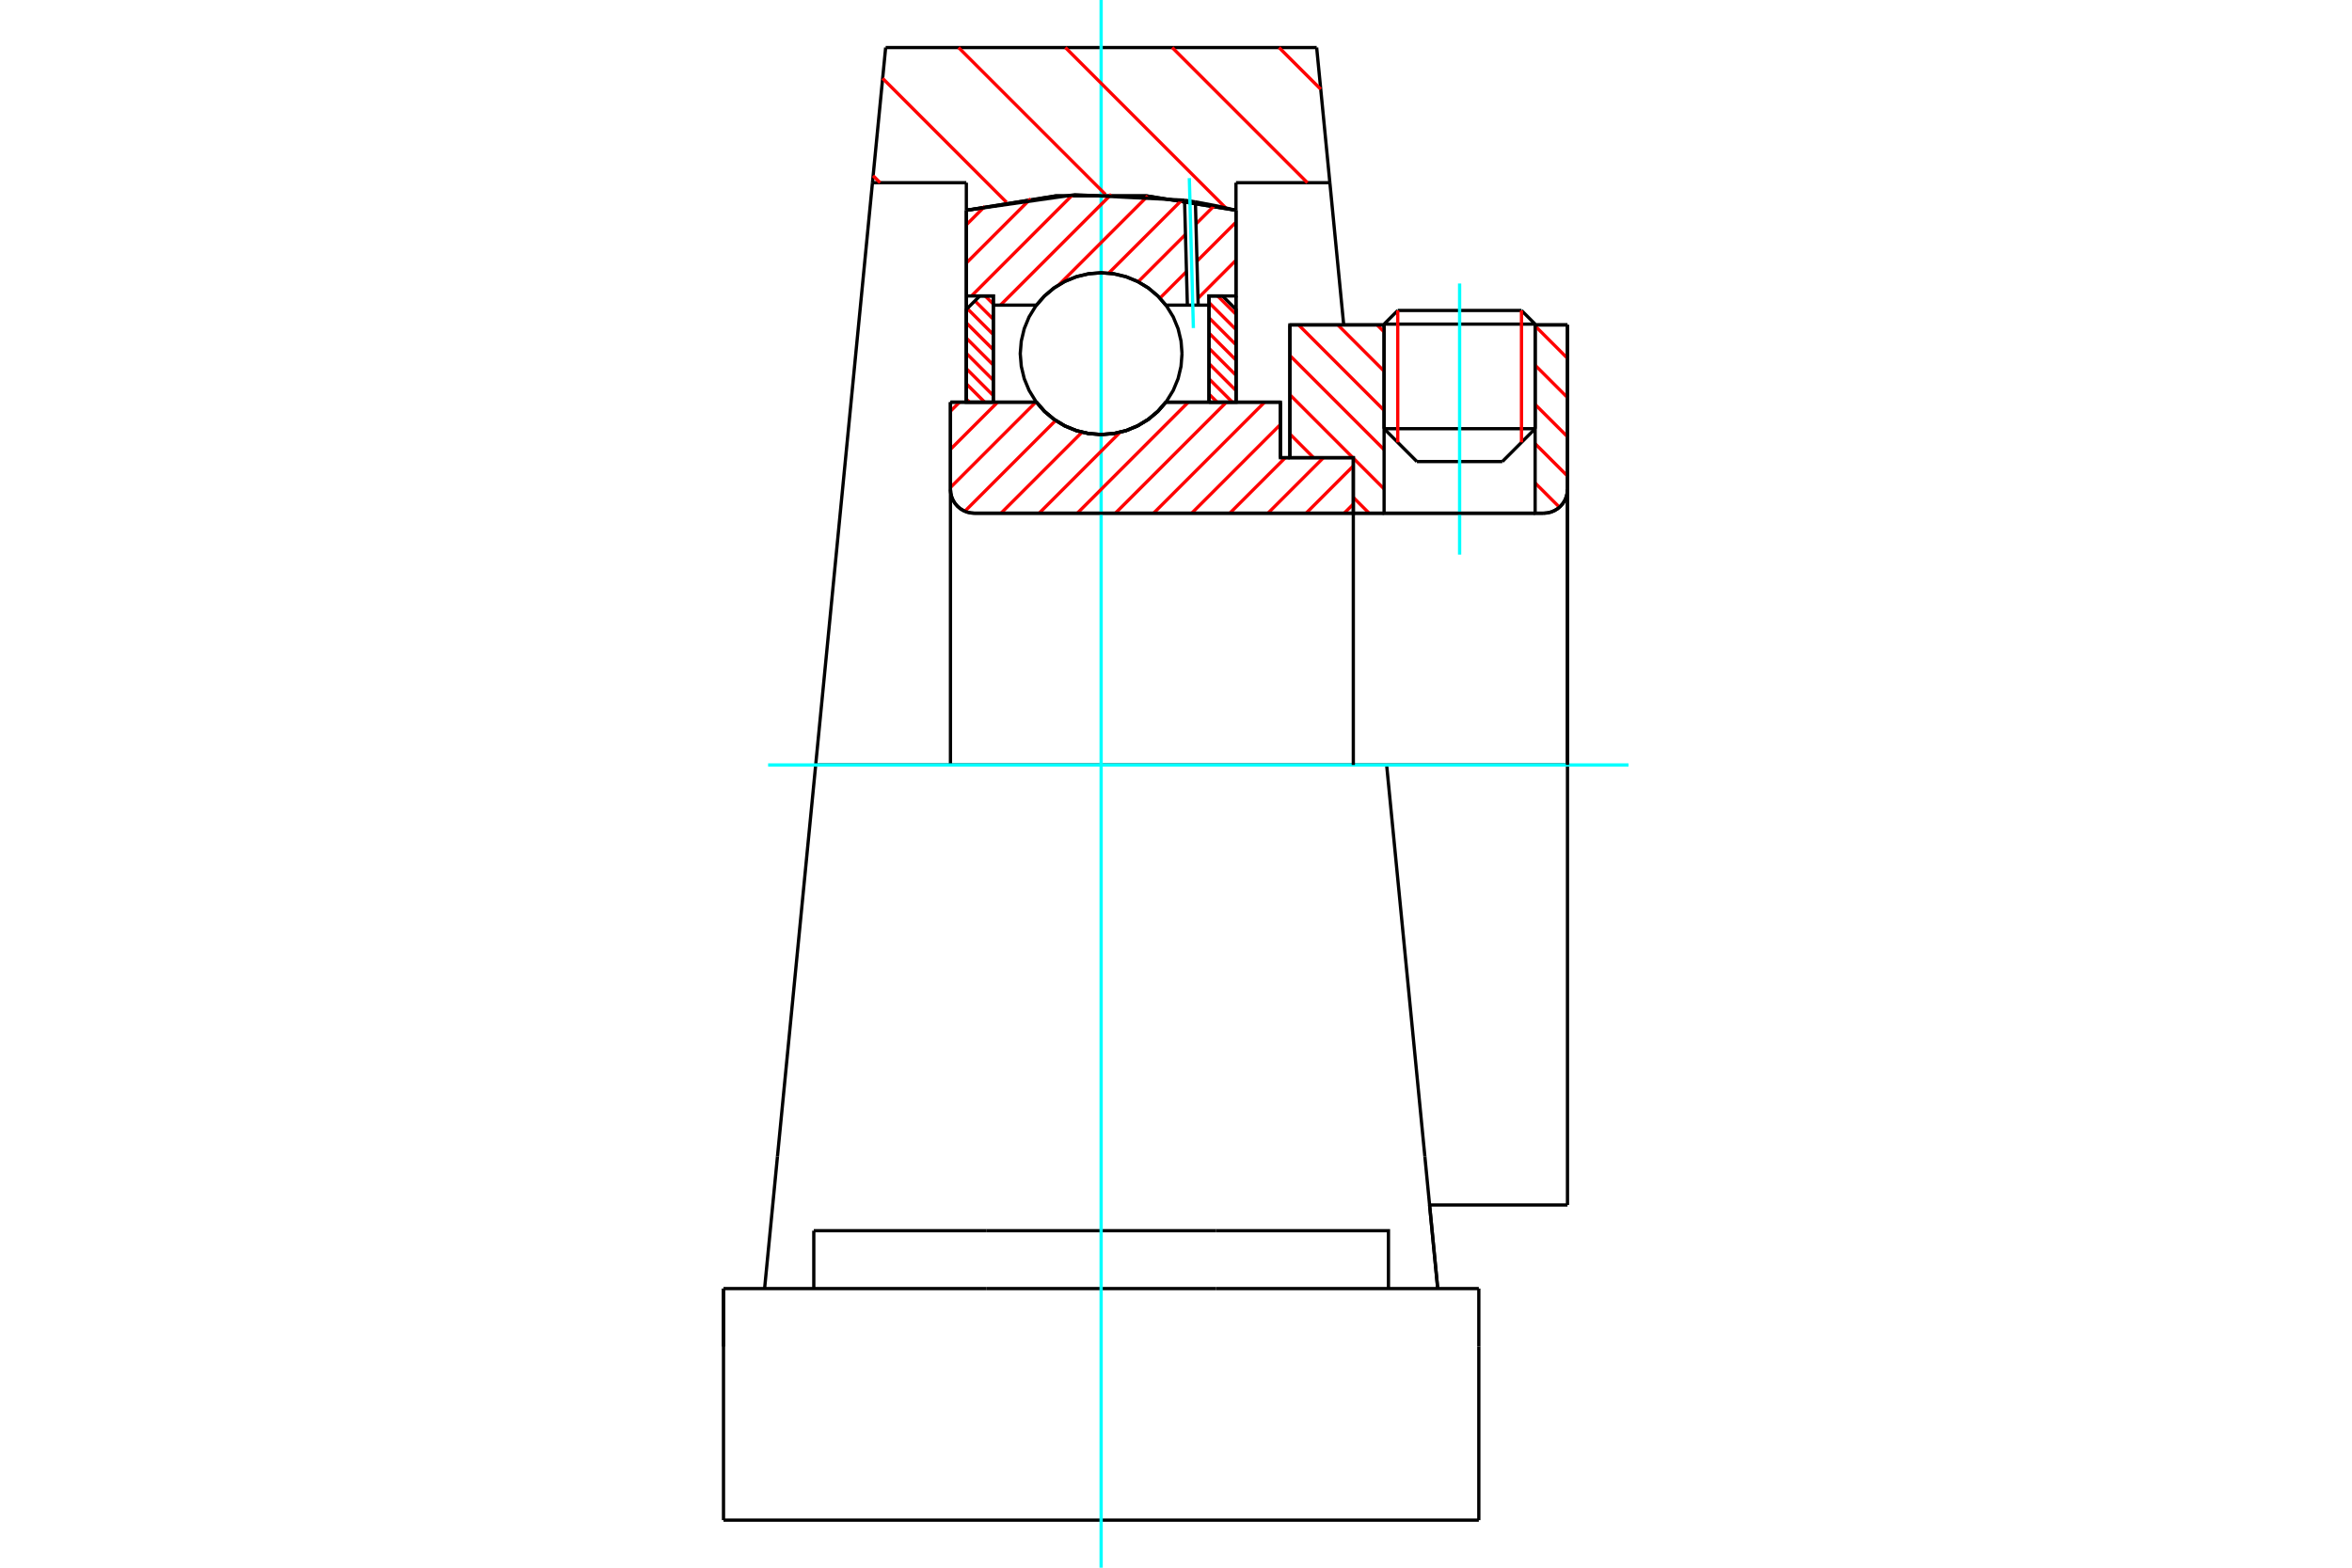 <?xml version="1.0" standalone="no"?>
<!DOCTYPE svg PUBLIC "-//W3C//DTD SVG 1.1//EN"
	"http://www.w3.org/Graphics/SVG/1.1/DTD/svg11.dtd">
<svg xmlns="http://www.w3.org/2000/svg" height="100%" width="100%" viewBox="0 0 36000 24000">
	<rect x="-1800" y="-1200" width="39600" height="26400" style="fill:#FFF"/>
	<g style="fill:none; fill-rule:evenodd" transform="matrix(1 0 0 1 0 0)">
		<g style="fill:none; stroke:#000; stroke-width:50; shape-rendering:geometricPrecision">
			<line x1="19598" y1="7007" x2="19743" y2="7007"/>
			<line x1="19598" y1="6157" x2="19598" y2="7007"/>
			<line x1="14548" y1="6157" x2="15864" y2="6157"/>
			<line x1="17845" y1="6157" x2="19598" y2="6157"/>
			<polyline points="15864,6157 15990,6301 16137,6423 16301,6522 16478,6594 16664,6638 16854,6652 17045,6638 17231,6594 17408,6522 17572,6423 17719,6301 17845,6157"/>
			<polyline points="14548,7493 14553,7550 14566,7605 14588,7658 14618,7707 14655,7750 14698,7787 14747,7817 14800,7839 14856,7852 14913,7857"/>
			<line x1="14548" y1="7493" x2="14548" y2="11711"/>
			<line x1="14548" y1="7493" x2="14548" y2="6157"/>
			<line x1="23497" y1="6563" x2="23497" y2="4974"/>
			<line x1="22995" y1="7066" x2="23497" y2="6563"/>
			<line x1="21185" y1="6563" x2="21687" y2="7066"/>
			<line x1="21185" y1="4974" x2="21185" y2="6563"/>
			<line x1="21185" y1="4974" x2="19743" y2="4974"/>
			<line x1="19743" y1="7007" x2="19743" y2="4974"/>
			<line x1="23627" y1="7857" x2="14913" y2="7857"/>
			<polyline points="23627,7857 23684,7852 23740,7839 23793,7817 23842,7787 23885,7750 23922,7707 23952,7658 23974,7605 23987,7550 23992,7493"/>
			<line x1="23992" y1="4974" x2="23992" y2="7493"/>
			<line x1="23992" y1="4974" x2="23497" y2="4974"/>
			<polyline points="23992,18447 23992,11711 21224,11711"/>
			<line x1="23992" y1="7493" x2="23992" y2="11711"/>
			<line x1="21185" y1="6563" x2="23497" y2="6563"/>
			<line x1="23497" y1="4962" x2="21185" y2="4962"/>
			<line x1="21394" y1="4753" x2="23288" y2="4753"/>
			<line x1="22995" y1="7066" x2="21687" y2="7066"/>
			<line x1="21881" y1="18447" x2="23992" y2="18447"/>
			<line x1="21185" y1="4962" x2="21185" y2="4974"/>
			<line x1="23497" y1="4974" x2="23497" y2="4962"/>
			<line x1="21394" y1="4753" x2="21185" y2="4962"/>
			<line x1="23497" y1="4962" x2="23288" y2="4753"/>
			<line x1="21224" y1="11711" x2="12485" y2="11711"/>
			<line x1="20355" y1="2797" x2="18918" y2="2797"/>
			<line x1="20153" y1="728" x2="20355" y2="2797"/>
			<line x1="13556" y1="728" x2="20153" y2="728"/>
			<line x1="13354" y1="2797" x2="13556" y2="728"/>
			<line x1="14791" y1="2797" x2="13354" y2="2797"/>
			<line x1="14791" y1="3219" x2="14791" y2="2797"/>
			<polyline points="18918,3219 17548,2999 16161,2999 14791,3219"/>
			<line x1="18918" y1="2797" x2="18918" y2="3219"/>
			<line x1="14791" y1="6157" x2="14791" y2="3219"/>
			<line x1="12485" y1="11711" x2="13354" y2="2797"/>
			<line x1="18918" y1="3219" x2="18918" y2="6157"/>
			<line x1="11074" y1="23272" x2="22635" y2="23272"/>
			<line x1="12456" y1="19727" x2="12456" y2="18841"/>
			<line x1="15095" y1="18841" x2="12456" y2="18841"/>
			<line x1="15095" y1="19727" x2="18614" y2="19727"/>
			<line x1="18614" y1="18841" x2="15095" y2="18841"/>
			<polyline points="21252,19727 21252,18841 18614,18841"/>
			<line x1="22006" y1="19727" x2="21809" y2="17704"/>
			<line x1="11900" y1="17704" x2="11703" y2="19727"/>
			<line x1="18614" y1="19727" x2="22635" y2="19727"/>
			<line x1="21881" y1="18447" x2="22006" y2="19727"/>
			<line x1="20355" y1="2797" x2="20567" y2="4974"/>
			<line x1="11074" y1="19727" x2="11074" y2="20613"/>
			<line x1="12485" y1="11711" x2="11900" y2="17704"/>
			<line x1="22635" y1="20613" x2="22635" y2="19727"/>
			<line x1="22635" y1="23272" x2="22635" y2="20613"/>
			<polyline points="11074,23272 11074,20613 11074,19727"/>
			<line x1="21809" y1="17704" x2="21224" y2="11711"/>
			<line x1="11074" y1="19727" x2="15095" y2="19727"/>
		</g>
		<g style="fill:none; stroke:#0FF; stroke-width:50; shape-rendering:geometricPrecision">
			<line x1="22341" y1="8491" x2="22341" y2="4340"/>
			<line x1="16854" y1="24000" x2="16854" y2="0"/>
			<line x1="11757" y1="11711" x2="24926" y2="11711"/>
		</g>
		<g style="fill:none; stroke:#F00; stroke-width:50; shape-rendering:geometricPrecision">
			<line x1="19577" y1="728" x2="20215" y2="1366"/>
			<line x1="17942" y1="728" x2="20011" y2="2797"/>
			<line x1="16307" y1="728" x2="18766" y2="3187"/>
			<line x1="14672" y1="728" x2="16920" y2="2976"/>
			<line x1="13510" y1="1200" x2="15406" y2="3097"/>
			<line x1="13364" y1="2690" x2="13471" y2="2797"/>
		</g>
		<g style="fill:none; stroke:#000; stroke-width:50; shape-rendering:geometricPrecision">
			<polyline points="18918,3219 17548,2999 16161,2999 14791,3219"/>
		</g>
		<g style="fill:none; stroke:#F00; stroke-width:50; shape-rendering:geometricPrecision">
			<line x1="23288" y1="4753" x2="23288" y2="6772"/>
			<line x1="21394" y1="6772" x2="21394" y2="4753"/>
			<line x1="14791" y1="6110" x2="14838" y2="6157"/>
			<line x1="14791" y1="5876" x2="15072" y2="6157"/>
			<line x1="14791" y1="5643" x2="15204" y2="6056"/>
			<line x1="14791" y1="5409" x2="15204" y2="5822"/>
			<line x1="14791" y1="5176" x2="15204" y2="5589"/>
			<line x1="14791" y1="4943" x2="15204" y2="5355"/>
			<line x1="14805" y1="4723" x2="15204" y2="5122"/>
			<line x1="14922" y1="4606" x2="15204" y2="4888"/>
			<line x1="15079" y1="4531" x2="15204" y2="4655"/>
		</g>
		<g style="fill:none; stroke:#000; stroke-width:50; shape-rendering:geometricPrecision">
			<polyline points="15204,6157 15204,4531 14997,4531 14791,4737 14791,6157 15204,6157"/>
		</g>
		<g style="fill:none; stroke:#F00; stroke-width:50; shape-rendering:geometricPrecision">
			<line x1="18637" y1="4531" x2="18918" y2="4811"/>
			<line x1="18505" y1="4632" x2="18918" y2="5045"/>
			<line x1="18505" y1="4865" x2="18918" y2="5278"/>
			<line x1="18505" y1="5099" x2="18918" y2="5512"/>
			<line x1="18505" y1="5332" x2="18918" y2="5745"/>
			<line x1="18505" y1="5566" x2="18918" y2="5979"/>
			<line x1="18505" y1="5799" x2="18863" y2="6157"/>
			<line x1="18505" y1="6033" x2="18630" y2="6157"/>
		</g>
		<g style="fill:none; stroke:#000; stroke-width:50; shape-rendering:geometricPrecision">
			<polyline points="18505,6157 18505,4531 18712,4531 18918,4737 18918,6157 18505,6157"/>
			<polyline points="18092,5414 18077,5221 18032,5032 17958,4852 17856,4686 17730,4539 17582,4413 17416,4311 17237,4237 17048,4191 16854,4176 16661,4191 16472,4237 16292,4311 16127,4413 15979,4539 15853,4686 15751,4852 15677,5032 15632,5221 15616,5414 15632,5608 15677,5797 15751,5976 15853,6142 15979,6290 16127,6416 16292,6517 16472,6592 16661,6637 16854,6652 17048,6637 17237,6592 17416,6517 17582,6416 17730,6290 17856,6142 17958,5976 18032,5797 18077,5608 18092,5414"/>
		</g>
		<g style="fill:none; stroke:#F00; stroke-width:50; shape-rendering:geometricPrecision">
			<line x1="23497" y1="4990" x2="23992" y2="5485"/>
			<line x1="23497" y1="5591" x2="23992" y2="6086"/>
			<line x1="23497" y1="6192" x2="23992" y2="6686"/>
			<line x1="23497" y1="6793" x2="23992" y2="7287"/>
			<line x1="21078" y1="4974" x2="21185" y2="5081"/>
			<line x1="23497" y1="7394" x2="23869" y2="7765"/>
			<line x1="20477" y1="4974" x2="21185" y2="5682"/>
			<line x1="19876" y1="4974" x2="21185" y2="6283"/>
			<line x1="19743" y1="5442" x2="21185" y2="6884"/>
			<line x1="19743" y1="6043" x2="20707" y2="7007"/>
			<line x1="20714" y1="7014" x2="21185" y2="7485"/>
			<line x1="19743" y1="6644" x2="20106" y2="7007"/>
			<line x1="20714" y1="7615" x2="20956" y2="7857"/>
		</g>
		<g style="fill:none; stroke:#000; stroke-width:50; shape-rendering:geometricPrecision">
			<line x1="23992" y1="11711" x2="23992" y2="4974"/>
			<polyline points="23627,7857 23684,7852 23740,7839 23793,7817 23842,7787 23885,7750 23922,7707 23952,7658 23974,7605 23987,7550 23992,7493"/>
			<polyline points="23627,7857 23497,7857 23497,4974"/>
			<polyline points="23497,7857 21185,7857 21185,4974"/>
			<polyline points="21185,7857 20714,7857 20714,11711"/>
			<polyline points="20714,7857 20714,7007 19743,7007 19743,4974 21185,4974"/>
			<line x1="23497" y1="4974" x2="23992" y2="4974"/>
		</g>
		<g style="fill:none; stroke:#F00; stroke-width:50; shape-rendering:geometricPrecision">
			<line x1="18918" y1="3984" x2="18337" y2="4566"/>
			<line x1="18918" y1="3401" x2="18321" y2="3998"/>
			<line x1="18160" y1="4158" x2="17754" y2="4564"/>
			<line x1="18586" y1="3149" x2="18306" y2="3429"/>
			<line x1="18145" y1="3590" x2="17421" y2="4314"/>
			<line x1="18091" y1="3061" x2="16969" y2="4182"/>
			<line x1="17567" y1="3001" x2="16210" y2="4358"/>
			<line x1="17010" y1="2974" x2="15313" y2="4671"/>
			<line x1="16416" y1="2984" x2="14870" y2="4531"/>
			<line x1="15775" y1="3042" x2="14791" y2="4026"/>
			<line x1="15074" y1="3159" x2="14791" y2="3442"/>
		</g>
		<g style="fill:none; stroke:#000; stroke-width:50; shape-rendering:geometricPrecision">
			<polyline points="14791,6157 14791,4531 14791,3219"/>
			<polyline points="18131,3065 16453,2981 14791,3219"/>
			<polyline points="18297,3091 18214,3078 18131,3065"/>
			<polyline points="18918,3219 18608,3149 18297,3091"/>
			<polyline points="18918,3219 18918,4531 18505,4531 18505,4671 18505,6157"/>
			<polyline points="18505,4671 18339,4671 18174,4671 17845,4671 17719,4528 17572,4405 17408,4307 17231,4235 17045,4191 16854,4176 16664,4191 16478,4235 16301,4307 16137,4405 15990,4528 15864,4671 15204,4671 15204,6157"/>
			<polyline points="15204,4671 15204,4531 14791,4531"/>
			<line x1="18918" y1="4531" x2="18918" y2="6157"/>
		</g>
		<g style="fill:none; stroke:#0FF; stroke-width:50; shape-rendering:geometricPrecision">
			<line x1="18266" y1="5022" x2="18204" y2="2727"/>
		</g>
		<g style="fill:none; stroke:#000; stroke-width:50; shape-rendering:geometricPrecision">
			<line x1="18174" y1="4671" x2="18131" y2="3065"/>
			<line x1="18339" y1="4671" x2="18297" y2="3091"/>
		</g>
		<g style="fill:none; stroke:#F00; stroke-width:50; shape-rendering:geometricPrecision">
			<line x1="20714" y1="7717" x2="20574" y2="7857"/>
			<line x1="20714" y1="7133" x2="19991" y2="7857"/>
			<line x1="20257" y1="7007" x2="19407" y2="7857"/>
			<line x1="19673" y1="7007" x2="18823" y2="7857"/>
			<line x1="19598" y1="6499" x2="18240" y2="7857"/>
			<line x1="19356" y1="6157" x2="17656" y2="7857"/>
			<line x1="18772" y1="6157" x2="17072" y2="7857"/>
			<line x1="18188" y1="6157" x2="16489" y2="7857"/>
			<line x1="17145" y1="6617" x2="15905" y2="7857"/>
			<line x1="16561" y1="6617" x2="15321" y2="7857"/>
			<line x1="16158" y1="6437" x2="14768" y2="7827"/>
			<line x1="15854" y1="6157" x2="14548" y2="7463"/>
			<line x1="15270" y1="6157" x2="14548" y2="6879"/>
			<line x1="14687" y1="6157" x2="14548" y2="6295"/>
		</g>
		<g style="fill:none; stroke:#000; stroke-width:50; shape-rendering:geometricPrecision">
			<polyline points="14548,6157 14548,7493 14553,7550 14566,7605 14588,7658 14618,7707 14655,7750 14698,7787 14747,7817 14800,7839 14856,7852 14913,7857 20714,7857 20714,7007 19598,7007 19598,6157 17845,6157"/>
			<polyline points="15864,6157 15990,6301 16137,6423 16301,6522 16478,6594 16664,6638 16854,6652 17045,6638 17231,6594 17408,6522 17572,6423 17719,6301 17845,6157"/>
			<polyline points="15864,6157 14961,6157 14548,6157"/>
		</g>
	</g>
</svg>
